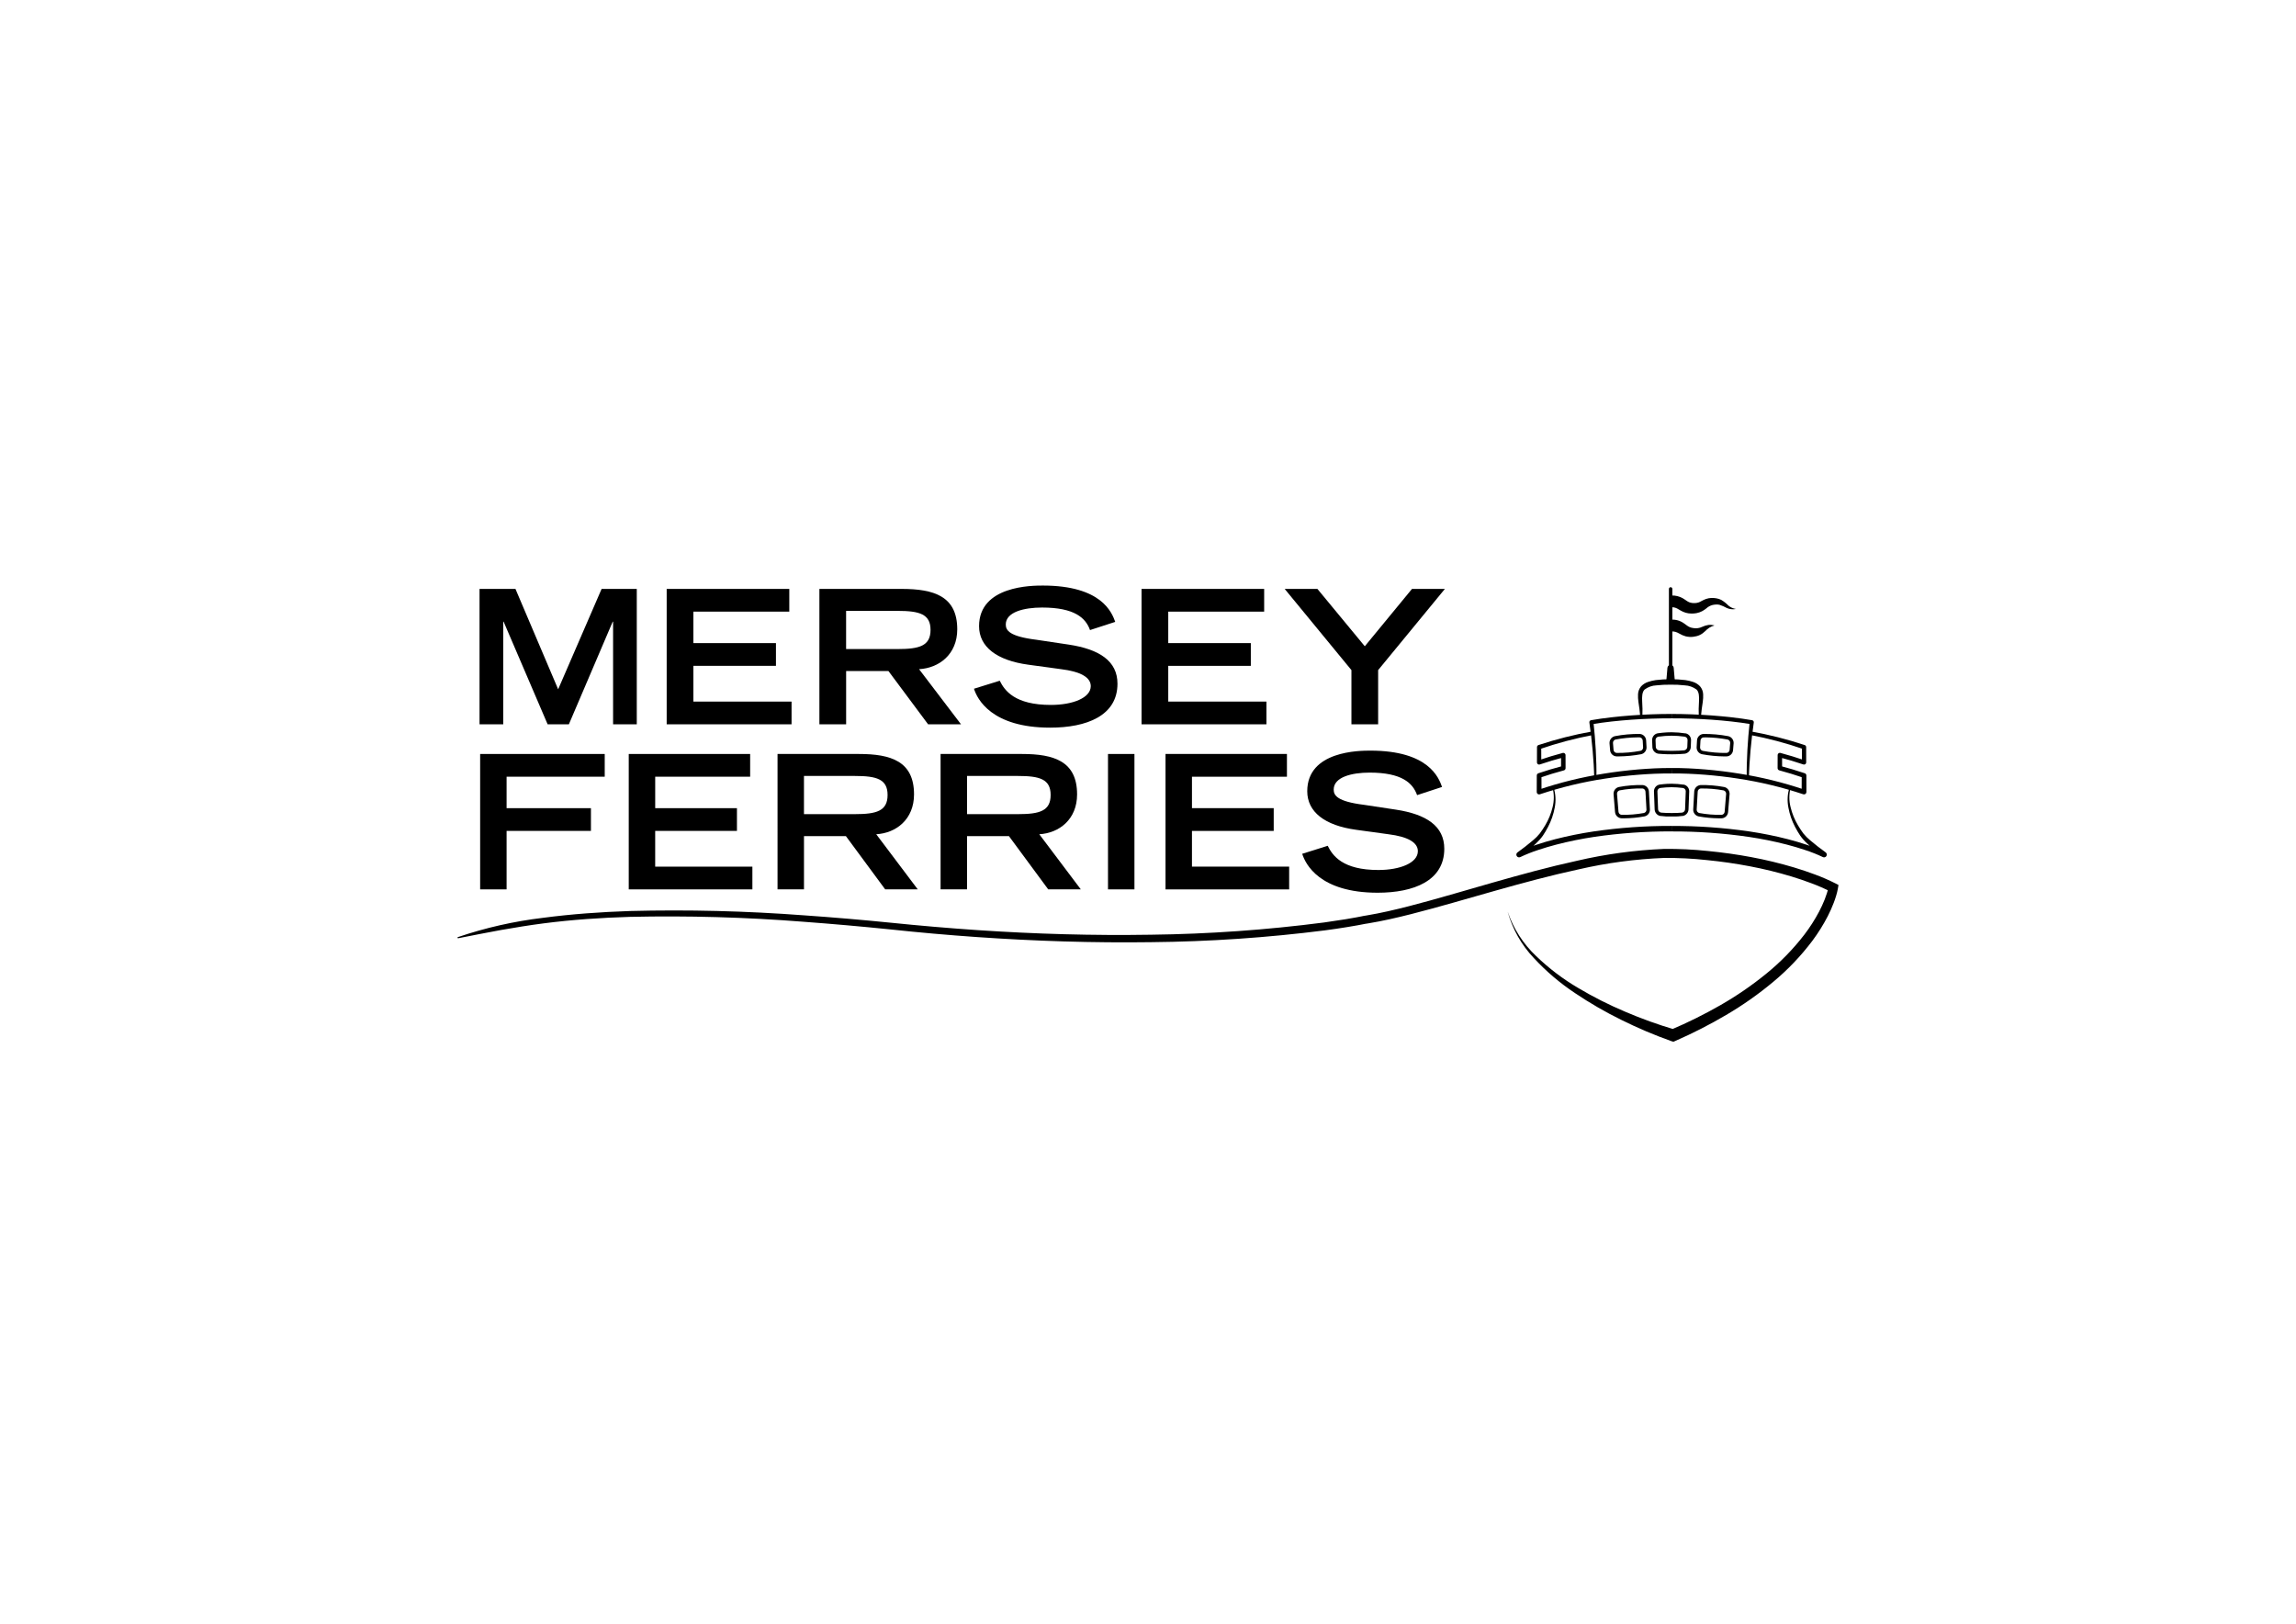 <?xml version="1.0" encoding="utf-8"?>
<!-- Generator: Adobe Illustrator 27.1.1, SVG Export Plug-In . SVG Version: 6.00 Build 0)  -->
<svg version="1.1" id="Layer_1" xmlns="http://www.w3.org/2000/svg" xmlns:xlink="http://www.w3.org/1999/xlink" x="0px" y="0px"
	 viewBox="0 0 2721.26 1924.12" style="enable-background:new 0 0 2721.26 1924.12;" xml:space="preserve">
<style type="text/css">
	.st0{fill:none;}
	.st1{clip-path:url(#SVGID_00000024720933382830854920000017528856124816217480_);}
	.st2{fill:#1D1D1B;}
	.st3{clip-path:url(#SVGID_00000019671212351496733700000003965662580661467834_);}
	.st4{fill:#161615;}
	.st5{clip-path:url(#SVGID_00000016775772527041716840000011387017320934775168_);}
	.st6{clip-path:url(#SVGID_00000140733734125259395000000012320170837261577390_);}
	.st7{clip-path:url(#SVGID_00000024004048434901605190000011651591123632810884_);}
	.st8{clip-path:url(#SVGID_00000101088617874943048880000017184318452997221535_);}
	.st9{clip-path:url(#SVGID_00000128452607548637164090000007465753039960775858_);}
	.st10{clip-path:url(#SVGID_00000011011917897114800320000010812811755075947196_);}
	.st11{clip-path:url(#SVGID_00000046328432887924117460000017525839846797794722_);}
	.st12{clip-path:url(#SVGID_00000051356426077735722010000005146722061708591789_);}
	.st13{clip-path:url(#SVGID_00000114759185237983488200000008284580472965940888_);}
	.st14{clip-path:url(#SVGID_00000041275327295249233360000014993063912178256566_);}
	.st15{clip-path:url(#SVGID_00000005228060884161011390000011450453505004295858_);}
	.st16{clip-path:url(#SVGID_00000052064724752502282030000017186344157781948054_);}
	.st17{clip-path:url(#SVGID_00000029025522977982849510000012369724421154356100_);}
	.st18{clip-path:url(#SVGID_00000047028158403949919380000016158503799503720325_);}
	.st19{clip-path:url(#SVGID_00000052796626881567739940000003596714841584992678_);}
	.st20{clip-path:url(#SVGID_00000032620717571779495380000014268804131414167963_);}
	.st21{clip-path:url(#SVGID_00000077303489030284304930000002399557563212546716_);}
	.st22{clip-path:url(#SVGID_00000115510306433272025560000006005642285870535557_);}
	.st23{clip-path:url(#SVGID_00000100368140717149563640000001022731384791906721_);}
	.st24{clip-path:url(#SVGID_00000067916460845484762800000015282250340317428109_);}
	.st25{clip-path:url(#SVGID_00000074444464467465624810000018182863733913681317_);}
	.st26{clip-path:url(#SVGID_00000183954345544033606700000018182322490351863976_);}
</style>
<g>
	<rect id="Rectangle_163" class="st0" width="2721.26" height="1928.41"/>
	<g id="Group_191" transform="translate(106 136)">
		<path id="Path_378" d="M490.9,600.71h-0.45v121.6h-28.09V561.87h42.57l50.6,118.95l51.51-118.95h41.68v160.44h-28.08v-121.6h-0.45
			l-51.95,121.6h-25.19L490.9,600.71z"/>
		<path id="Path_379" d="M684.16,561.87h145.33v26.93H715.82v37.29h97.85v26.95h-97.85v42.35h116.35v26.93H684.16V561.87z"/>
		<g id="Group_190">
			<g>
				<defs>
					
						<rect id="SVGID_00000044166408750953615220000008079821383470441619_" x="436.21" y="557.89" width="1636.85" height="540.63"/>
				</defs>
				<clipPath id="SVGID_00000043440943061318043000000004810810614932373179_">
					<use xlink:href="#SVGID_00000044166408750953615220000008079821383470441619_"  style="overflow:visible;"/>
				</clipPath>
				<g id="Group_189" style="clip-path:url(#SVGID_00000043440943061318043000000004810810614932373179_);">
					<path id="Path_380" d="M865.17,561.87h97.39c38.36,0,65.99,8.61,65.99,47.89c0,29.57-21.4,45.9-45.25,47.23l49.7,65.32h-39.01
						l-47.01-63.14h-50.13v63.14h-31.68V561.87z M957.89,633.15c25.85,0,39-3.75,39-22.73c0-18.75-13.15-22.51-39-22.51h-61.07
						v45.24L957.89,633.15z"/>
					<path id="Path_381" d="M1185.92,610.64c-5.12-14.32-18.28-26.7-56.84-26.7c-21.4,0-43.01,5.29-43.01,20.08
						c0,6.84,4.01,14.12,36.32,18.1l38.33,5.74c36.32,5.51,57.73,19.44,57.73,46.34c0,37.96-36.56,52.08-79.8,52.08
						c-69.57,0-86.48-33.98-90.27-46.12l30.53-9.49c5.81,11.7,17.84,28.69,60.64,28.69c25.85,0,47.25-8.38,47.25-22.29
						c0-10.38-12.04-17.21-35.21-20.09l-38.78-5.29c-37.45-5.07-58.4-21.19-58.4-45.68c0.02-48.11,63.1-48.11,75.58-48.11
						c69.77,0,81.8,32,85.81,43.04L1185.92,610.64z"/>
					<path id="Path_382" d="M1246.98,561.87h145.33v26.93h-113.67v37.29h97.85v26.95h-97.85v42.35h116.35v26.93h-148.01V561.87z"/>
					<path id="Path_383" d="M1495.75,658.09l-79.13-96.22h38.79l56.17,67.97l55.94-67.97h39l-79.12,96.22v64.22h-31.65
						L1495.75,658.09z"/>
					<path id="Path_384" d="M463.08,757.48h147.65v26.93H494.42v37.29h99.97v26.93h-99.97v69.3h-31.34V757.48z"/>
					<path id="Path_385" d="M639.2,757.48h143.89v26.93H670.56v37.29h96.88v26.93h-96.9V891h115.2v26.93H639.2V757.48z"/>
					<path id="Path_386" d="M815.54,757.48h96.45c37.96,0,65.33,8.61,65.33,47.89c0,29.57-21.19,45.9-44.8,47.23l49.21,65.32h-38.6
						l-46.58-63.12h-49.66v63.12h-31.34V757.48z M907.35,828.77c25.58,0,38.62-3.75,38.62-22.73c0-18.75-13.02-22.51-38.62-22.51
						h-60.47v45.24L907.35,828.77z"/>
					<path id="Path_387" d="M1008.8,757.48h96.47c37.96,0,65.32,8.61,65.32,47.89c0,29.57-21.18,45.9-44.8,47.23l49.21,65.32h-38.63
						l-46.57-63.12h-49.65v63.12h-31.34L1008.8,757.48z M1100.61,828.77c25.58,0,38.62-3.75,38.62-22.73
						c0-18.75-13.02-22.51-38.62-22.51h-60.47v45.24L1100.61,828.77z"/>
					<rect id="Rectangle_166" x="1207.22" y="757.48" width="31.34" height="160.45"/>
					<path id="Path_388" d="M1275.41,757.48h143.89v26.93h-112.56v37.29h96.89v26.93h-96.89V891h115.2v26.93h-146.54V757.48z"/>
					<path id="Path_389" d="M1573.57,806.25c-5.07-14.32-18.09-26.7-56.27-26.7c-21.18,0-42.58,5.29-42.58,20.08
						c0,6.84,3.97,14.12,35.96,18.1l37.96,5.74c35.97,5.51,57.16,19.44,57.16,46.34c0,37.96-36.2,52.08-79.01,52.08
						c-68.86,0-85.62-33.98-89.38-46.12l30.24-9.49c5.73,11.7,17.65,28.69,60.03,28.69c25.58,0,46.79-8.38,46.79-22.29
						c0-10.38-11.91-17.21-34.86-20.09l-38.43-5.29c-37.08-5.07-57.8-21.19-57.8-45.68c0-48.11,62.46-48.11,74.81-48.11
						c69.05,0,80.99,32,84.97,43.04L1573.57,806.25z"/>
					<path id="Path_390" d="M1681.05,944.66c6.76,19.94,18.32,37.92,33.66,52.34c15.05,14.51,31.76,27.19,49.8,37.76
						c17.95,10.68,36.62,20.11,55.88,28.22c19.12,8.19,38.72,15.23,58.68,21.11l-4.92,0.29c20.21-8.57,39.89-18.34,58.94-29.25
						c18.99-10.86,37.06-23.25,54.03-37.05c16.92-13.68,32.18-29.31,45.46-46.55c6.55-8.58,12.38-17.68,17.43-27.22
						c2.49-4.73,4.73-9.59,6.7-14.57c0.98-2.47,1.87-4.97,2.65-7.48c0.76-2.38,1.39-4.79,1.89-7.24l0,0l2.86,5.79
						c-7.43-3.76-15.07-7.1-22.88-10.01c-7.9-3.01-15.93-5.71-24.04-8.18c-16.27-4.91-32.78-8.95-49.48-12.1
						c-16.71-3.19-33.55-5.61-50.53-7.28c-16.88-1.84-33.84-2.7-50.82-2.56c-34.03,1.34-67.86,5.85-101.05,13.47
						c-33.42,7.2-66.52,16.17-99.56,25.49c-33.03,9.32-66.02,19.13-99.47,27.65c-16.74,4.23-33.61,8.14-50.8,10.95l-3.23,0.51
						l-0.4,0.06c-0.39,0.07,0.08-0.03-0.12,0l-0.82,0.17l-1.62,0.33l-6.4,1.21c-4.26,0.77-8.53,1.5-12.79,2.18
						c-8.53,1.39-17.07,2.65-25.63,3.78c-68.39,8.69-137.24,13.36-206.18,14.01c-68.88,0.94-137.76-1.27-206.44-6.06
						c-34.33-2.39-68.61-5.41-102.84-9.08c-34.16-3.49-68.35-6.5-102.58-9.05c-68.42-5.39-137.07-7.33-205.69-5.81
						c-34.27,1.02-68.49,3.32-102.45,7.7c-16.98,2.19-33.86,4.96-50.72,7.92c-16.86,2.97-33.63,6.51-50.56,9.72
						c-0.38,0.06-0.73-0.21-0.79-0.59c-0.05-0.32,0.13-0.63,0.43-0.75c32.7-11.1,66.48-18.76,100.77-22.84
						c34.22-4.51,68.65-6.94,103.08-8.09c68.86-1.76,137.76-0.05,206.45,5.12c34.33,2.39,68.61,5.3,102.85,8.75
						c34.17,3.51,68.37,6.43,102.6,8.76c68.48,4.6,137.14,6.58,205.74,5.46c68.57-0.83,137.03-5.67,205.04-14.49
						c8.48-1.17,16.93-2.44,25.37-3.81c4.21-0.7,8.42-1.43,12.61-2.2l6.26-1.2l1.53-0.32l0.75-0.15l1.07-0.19l3.14-0.51
						c16.73-2.78,33.37-6.69,49.93-10.93c33.14-8.55,66.04-18.47,99.13-27.89s66.34-18.57,100.11-25.94
						c33.83-7.88,68.32-12.57,103.02-14.03c17.4-0.2,34.8,0.62,52.11,2.45c17.26,1.68,34.46,4.06,51.51,7.27
						c17.08,3.18,33.99,7.27,50.64,12.24c8.34,2.51,16.61,5.26,24.79,8.34c8.31,3.06,16.44,6.6,24.35,10.59l3.5,1.81l-0.64,3.97l0,0
						c-0.53,3.01-1.26,5.99-2.16,8.91c-0.84,2.81-1.8,5.56-2.83,8.27c-2.06,5.39-4.41,10.66-7.04,15.79
						c-5.25,10.17-11.32,19.89-18.15,29.07c-13.67,18.17-29.42,34.67-46.93,49.17c-17.37,14.45-35.89,27.45-55.38,38.88
						c-19.4,11.42-39.46,21.67-60.09,30.69l-2.39,1.05l-2.56-0.77l0,0c-20.14-7.18-39.83-15.54-58.98-25.04
						c-19.13-9.37-37.58-20.04-55.24-31.94c-17.75-11.8-34.04-25.67-48.53-41.31c-14.69-15.45-25.36-34.27-31.07-54.8"/>
					<path id="Path_391" d="M1907.42,712.63c-0.24-5.76-0.16-11.54,0.25-17.29c0.27-5.57,0.2-11.29-2.92-14.25
						c-4.08-3.03-8.98-4.75-14.05-4.94c-5.54-0.62-11.12-0.89-16.7-0.8c-5.58-0.08-11.15,0.19-16.7,0.8
						c-5.07,0.18-9.97,1.91-14.05,4.94c-3.12,2.96-3.18,8.7-2.91,14.25c0.4,5.76,0.48,11.54,0.24,17.3h-2.56
						c-0.43-5.63-1.29-11.17-2.14-16.92c-0.44-2.99-0.59-6.02-0.46-9.04c0.16-3.47,1.46-6.78,3.71-9.42
						c2.32-2.44,5.22-4.24,8.43-5.24c2.9-0.97,5.88-1.67,8.91-2.1c11.65-1.43,23.44-1.43,35.09,0c3.02,0.42,6,1.12,8.9,2.09
						c3.21,1,6.11,2.81,8.43,5.25c2.26,2.63,3.56,5.95,3.71,9.41c0.14,3.02-0.01,6.05-0.45,9.04c-0.85,5.75-1.71,11.25-2.13,16.94
						L1907.42,712.63z"/>
					<path id="Path_392" d="M2016.23,797.55c-1.94,7.53-1.94,15.43,0,22.97c1.82,7.55,4.77,14.79,8.75,21.46
						c1.96,3.35,4.11,6.6,6.43,9.72c2.37,2.95,5.05,5.64,7.98,8.04c5.9,5.06,12.19,9.86,18.51,14.42l0,0
						c1.42,1.09,1.69,3.13,0.6,4.55c-0.94,1.22-2.6,1.62-3.99,0.95l-0.08-0.04c-6.81-3.22-13.81-6-20.97-8.33
						c-7.2-2.43-14.52-4.57-21.9-6.48c-14.79-3.8-29.78-6.83-44.89-9.07c-30.3-4.42-60.89-6.58-91.51-6.47v-6.5
						c30.95-0.12,61.86,2.07,92.48,6.53c15.32,2.28,30.52,5.35,45.52,9.21c7.51,1.95,14.97,4.12,22.34,6.61
						c7.48,2.44,14.79,5.36,21.9,8.73l-3.46,5.46l0,0c-6.23-5.06-12.28-10.2-18.1-15.78c-3.05-2.79-5.79-5.9-8.18-9.27
						c-2.24-3.36-4.29-6.84-6.14-10.43c-3.77-7.16-6.42-14.86-7.88-22.82c-1.6-7.97-1.14-16.22,1.35-23.96L2016.23,797.55z"/>
					<path id="Path_393" d="M1735.35,797.07c2.48,7.74,2.95,16,1.35,23.97c-1.47,7.95-4.13,15.64-7.89,22.79
						c-1.85,3.59-3.9,7.07-6.14,10.43c-2.4,3.37-5.14,6.47-8.18,9.26c-5.82,5.58-11.87,10.74-18.1,15.78l0,0l-3.46-5.47
						c7.1-3.37,14.41-6.29,21.89-8.73c7.37-2.49,14.83-4.66,22.34-6.61c15.02-3.85,30.22-6.92,45.56-9.21
						c30.62-4.47,61.53-6.66,92.48-6.54v6.49c-30.62-0.11-61.21,2.05-91.51,6.47c-15.11,2.26-30.09,5.3-44.89,9.11
						c-7.37,1.92-14.69,4.06-21.89,6.49c-7.16,2.33-14.17,5.12-20.97,8.34l-0.08,0.03c-1.61,0.78-3.55,0.11-4.33-1.5
						c-0.67-1.39-0.28-3.06,0.95-3.99l0,0c6.32-4.6,12.61-9.36,18.51-14.43c2.93-2.39,5.61-5.09,7.98-8.04
						c2.32-3.11,4.47-6.35,6.44-9.69c3.98-6.67,6.93-13.91,8.75-21.46c1.94-7.54,1.94-15.44,0-22.98L1735.35,797.07z"/>
					<path id="Path_394" d="M1969.04,730.73c21.68,3.85,43.05,9.26,63.94,16.2c1.02,0.34,1.7,1.29,1.71,2.36v0.03l0.05,18.15
						c0,1.41-1.14,2.56-2.56,2.56c-0.29,0-0.57-0.05-0.84-0.14c-9.4-3.18-18.91-6.02-28.52-8.53l3.33-2.56l0.04,15.5l-2.01-2.61
						c9.72,2.55,19.34,5.43,28.88,8.64c1.11,0.38,1.87,1.42,1.88,2.6l0,0l0.05,19.61c0.01,1.55-1.24,2.82-2.79,2.83
						c-0.01,0-0.01,0-0.02,0c-0.3,0-0.6-0.05-0.89-0.14h-0.04c-25.1-8.37-50.88-14.57-77.04-18.54c-13.08-2.03-26.22-3.56-39.41-4.6
						c-13.17-1.02-26.47-1.67-39.54-1.48l-0.16-6.49c13.55-0.13,26.85,0.6,40.22,1.71s26.63,2.76,39.85,4.89
						c26.47,4.16,52.54,10.58,77.92,19.19l-3.73,2.67l0.06-19.62l1.87,2.62c-9.37-3.24-18.87-6.11-28.46-8.7l0,0
						c-1.17-0.31-1.99-1.38-1.99-2.59l0.05-15.5c-0.01-1.46,1.17-2.65,2.63-2.65c0,0,0,0,0.01,0c0.23,0.01,0.46,0.04,0.69,0.09
						c9.7,2.6,19.3,5.53,28.82,8.79l-3.41,2.43l0.06-18.15l1.71,2.38c-20.61-7.1-41.7-12.7-63.12-16.76L1969.04,730.73z"/>
					<path id="Path_395" d="M1875.19,715.24c-15.85-0.03-31.68,0.51-47.48,1.62c-7.89,0.56-15.78,1.27-23.65,2.14
						c-7.85,0.88-15.74,1.9-23.44,3.25l1.96-2.72c1.23,11.15,2.12,22.24,2.75,33.39c0.63,11.15,0.95,22.31,0.77,33.48h-2.6
						c-0.19-11.07-0.9-22.15-1.89-33.21s-2.27-22.09-3.86-33.01c-0.19-1.29,0.68-2.49,1.96-2.72c7.96-1.42,15.86-2.46,23.78-3.39
						c7.92-0.93,15.89-1.65,23.84-2.24c15.92-1.18,31.87-1.78,47.84-1.8L1875.19,715.24z"/>
					<path id="Path_396" d="M1875.19,710.04c15.95,0.03,31.89,0.63,47.84,1.8c7.95,0.59,15.9,1.34,23.84,2.25
						c7.95,0.92,15.82,1.96,23.78,3.38c1.28,0.23,2.15,1.43,1.96,2.72c-1.59,10.92-2.85,22-3.86,33.01
						c-1,11.02-1.69,22.12-1.89,33.2h-2.6c-0.18-11.17,0.16-22.33,0.77-33.48c0.61-11.15,1.53-22.24,2.76-33.39l1.95,2.71
						c-7.67-1.34-15.59-2.36-23.44-3.24c-7.85-0.88-15.76-1.58-23.65-2.14c-15.8-1.12-31.63-1.66-47.48-1.62L1875.19,710.04z"/>
					<path id="Path_397" d="M1782.12,734.95c-21.42,4.05-42.51,9.65-63.12,16.76l1.7-2.39l0.05,18.15l-3.4-2.43
						c9.5-3.28,19.11-6.21,28.83-8.79c1.4-0.38,2.85,0.45,3.23,1.86c0.06,0.23,0.09,0.46,0.09,0.7l0.05,15.49
						c0,1.21-0.81,2.28-1.98,2.6l0,0c-9.59,2.56-19.09,5.45-28.47,8.7l1.88-2.61l0.05,19.61l-3.73-2.67
						c25.38-8.61,51.45-15.03,77.93-19.2c13.22-2.12,26.5-3.75,39.85-4.89c13.37-1.1,26.66-1.84,40.22-1.71l-0.17,6.49
						c-13.06-0.19-26.37,0.45-39.54,1.48s-26.33,2.59-39.41,4.6c-26.18,3.96-51.97,10.17-77.09,18.55l0,0
						c-1.47,0.5-3.07-0.28-3.57-1.76c0-0.01-0.01-0.02-0.01-0.03c-0.09-0.29-0.14-0.59-0.14-0.9l0.06-19.61l0,0
						c0-1.18,0.75-2.23,1.87-2.61c9.52-3.23,19.15-6.11,28.88-8.64l-2,2.6l0.04-15.49l3.34,2.56c-9.61,2.51-19.12,5.36-28.52,8.53
						c-1.33,0.47-2.79-0.23-3.26-1.57c0-0.01-0.01-0.02-0.01-0.02c-0.09-0.27-0.14-0.56-0.14-0.84l0.05-18.15v-0.03
						c0.01-1.07,0.7-2.02,1.71-2.37c20.89-6.93,42.26-12.34,63.94-16.19L1782.12,734.95z"/>
					<path id="Path_398" d="M1937.79,760.37c-8.85-0.09-17.67-0.94-26.36-2.56c-3.89-0.76-6.66-4.22-6.56-8.18l0.47-8.34
						c0.26-4,3.41-7.2,7.4-7.52c9.93-0.13,19.84,0.74,29.59,2.6c3.9,0.87,6.6,4.42,6.39,8.41l-0.68,8.26
						c-0.34,3.99-3.58,7.12-7.59,7.31C1939.58,760.34,1938.69,760.37,1937.79,760.37 M1915.55,737.81c-0.9,0-1.78,0-2.66,0.04
						c-1.87,0.24-3.32,1.76-3.46,3.65l-0.47,8.36c0,1.9,1.33,3.54,3.19,3.93c9.3,1.75,18.76,2.58,28.23,2.46h0.03
						c1.9-0.18,3.4-1.68,3.58-3.58l0.68-8.27c0.07-1.92-1.23-3.61-3.1-4.05c-8.57-1.61-17.27-2.47-26-2.56"/>
					<path id="Path_399" d="M1876.21,757.85h-1.02c-3.81,0.04-7.79-0.14-10.47-0.29c-2.98-0.17-4.4-0.25-5.17-0.38
						c-3.92-0.57-6.9-3.82-7.13-7.77v-0.56c-0.1-2.62-0.2-5.22-0.3-7.81c-0.05-3.96,2.76-7.37,6.65-8.08
						c0.84-0.19,2.36-0.35,5.41-0.65c3.67-0.38,7.35-0.57,11.03-0.57h0.09c5.44,0.05,10.88,0.49,16.26,1.32v-0.1
						c3.91,0.69,6.75,4.12,6.7,8.09l-0.31,8.35c-0.23,3.98-3.25,7.25-7.21,7.78c-0.83,0.13-2.3,0.21-5.12,0.37
						c-2.44,0.14-5.96,0.3-9.44,0.3 M1875.17,753.77L1875.17,753.77c6.14,0.07,12.92-0.44,14.64-0.59l0.48-0.05
						c1.92-0.34,3.37-1.92,3.53-3.87l0.31-8.35c-0.02-1.9-1.37-3.53-3.24-3.9l-0.45-0.09c-5.05-0.7-10.15-1.07-15.25-1.09
						c-5.11,0.03-10.2,0.4-15.26,1.09l-0.51,0.08c-1.87,0.36-3.22,1.99-3.25,3.89c0.09,2.59,0.19,5.19,0.3,7.8v0.56
						c0.16,1.94,1.61,3.53,3.53,3.87l0.47,0.05c1.71,0.15,8.53,0.65,14.66,0.59L1875.17,753.77z"/>
					<path id="Path_400" d="M1876.82,831.55h-1.65c-4.28,0.2-8.57-0.01-12.81-0.62v0.1c-3.98-0.49-7.03-3.77-7.24-7.78
						c-0.27-7.2-0.54-14.34-0.81-21.44c-0.07-3.96,2.75-7.37,6.65-8.06c0.76-0.17,2.1-0.3,4.68-0.54c2.45-0.23,6.08-0.51,9.59-0.47
						c4.73,0.04,9.45,0.41,14.12,1.09v-0.1c3.93,0.65,6.79,4.08,6.73,8.07l-0.82,21.44c-0.21,4-3.25,7.28-7.23,7.78v-0.1
						c-3.7,0.57-7.45,0.78-11.19,0.63 M1875.19,827.47c5.06,0.04,10.32-0.33,11.94-0.46l0.54-0.05c1.93-0.31,3.39-1.9,3.51-3.85
						l0.81-21.44c-0.01-1.89-1.36-3.51-3.22-3.87l-0.77-0.11c-4.24-0.54-8.51-0.82-12.79-0.84h-0.04c-4.26,0.02-8.51,0.3-12.74,0.83
						l-0.82,0.12c-1.86,0.35-3.21,1.97-3.22,3.86c0.27,7.1,0.54,14.25,0.8,21.44c0.13,1.95,1.59,3.55,3.52,3.85l0.68,0.06
						c1.76,0.14,6.92,0.51,11.76,0.45"/>
					<path id="Path_401" d="M1931.58,833.72c-8.11-0.04-16.2-0.79-24.18-2.23c-3.9-0.75-6.68-4.21-6.57-8.18
						c0.41-7.07,0.81-14.22,1.21-21.45c0.26-4.01,3.41-7.22,7.41-7.55h0.04c9.4-0.19,18.8,0.58,28.05,2.31
						c3.9,0.85,6.61,4.41,6.39,8.4c-0.54,6.44-1.08,12.97-1.62,19.6l-0.14,1.72c-0.33,4.01-3.58,7.16-7.6,7.37
						c-0.99,0-1.99,0.04-3,0.04 M1909.64,798.39c-1.9,0.24-3.37,1.78-3.5,3.69c-0.41,7.23-0.81,14.38-1.21,21.45
						c-0.01,1.9,1.32,3.54,3.18,3.93c8.71,1.59,17.55,2.3,26.4,2.13c1.91-0.18,3.42-1.7,3.58-3.61l0.14-1.72
						c0.54-6.63,1.08-13.16,1.62-19.61c0.05-1.91-1.24-3.59-3.09-4.04C1927.81,798.96,1918.73,798.21,1909.64,798.39"/>
					<path id="Path_402" d="M1818.75,833.72c-1.02,0-2,0-2.99-0.04c-4.01-0.22-7.24-3.36-7.58-7.36
						c-0.59-7.23-1.17-14.34-1.76-21.34c-0.22-3.97,2.46-7.51,6.34-8.38h0.05c9.25-1.72,18.65-2.5,28.05-2.31
						c4.02,0.31,7.19,3.53,7.45,7.55c0.39,7.23,0.79,14.38,1.2,21.45c0.13,3.97-2.66,7.45-6.57,8.18
						C1834.97,832.93,1826.87,833.68,1818.75,833.72 M1813.58,800.62c-1.84,0.46-3.12,2.13-3.07,4.03
						c0.59,7.01,1.18,14.12,1.76,21.35c0.18,1.9,1.68,3.4,3.58,3.58c8.85,0.17,17.7-0.54,26.41-2.13c1.86-0.38,3.19-2.03,3.18-3.93
						c-0.41-7.07-0.81-14.23-1.2-21.48c-0.14-1.91-1.62-3.46-3.52-3.69c-9.09-0.18-18.17,0.57-27.11,2.24"/>
					<path id="Path_403" d="M1812.57,760.38c-0.9,0-1.8,0-2.68-0.04c-4-0.2-7.24-3.33-7.57-7.32l-0.69-8.27
						c-0.2-3.96,2.47-7.48,6.33-8.38c9.76-1.87,19.68-2.74,29.61-2.62c4.01,0.3,7.18,3.51,7.45,7.51l0,0
						c0.16,2.81,0.31,5.59,0.48,8.35c0.11,3.96-2.66,7.42-6.55,8.18c-8.7,1.61-17.53,2.47-26.38,2.56 M1834.85,737.79
						c-8.75,0.09-17.48,0.94-26.09,2.56c-1.83,0.46-3.1,2.14-3.03,4.03l0.68,8.28c0.19,1.89,1.69,3.38,3.58,3.56
						c9.48,0.12,18.95-0.71,28.27-2.46c1.85-0.4,3.18-2.03,3.18-3.93c-0.16-2.76-0.32-5.54-0.47-8.36c-0.15-1.9-1.62-3.44-3.51-3.66
						c-0.85,0-1.71-0.03-2.58-0.03"/>
					<path id="Path_404" d="M1875.33,569.66c4.55-0.1,9.04,1.02,13.02,3.23c1.93,1.11,3.42,2.24,4.6,3.01
						c0.96,0.68,1.99,1.27,3.07,1.74c1.08,0.42,2.21,0.71,3.37,0.86c0.3,0.06,0.64,0.08,0.98,0.12c0.03,0,0.29,0,0.12,0.03h0.32
						h0.64l0.88,0.03l0.94-0.04c2.62-0.14,5.17-0.97,7.37-2.4c1.74-0.97,3.56-1.79,5.43-2.48c2.02-0.69,4.12-1.09,6.25-1.17
						c1.99-0.06,3.97,0.08,5.93,0.42c2.02,0.33,3.98,0.96,5.81,1.88c3.12,1.86,5.98,4.12,8.51,6.73c2.54,2.13,5.62,3.52,8.9,4.02
						c-3.58,0.73-7.29,0.35-10.64-1.08c-2.85-1.6-5.84-2.9-8.95-3.9c-1.37-0.28-2.77-0.37-4.17-0.29c-1.45,0.07-2.89,0.29-4.3,0.64
						c-2.65,0.74-5.09,2.11-7.1,3.99c-1.56,1.24-3.22,2.34-4.97,3.29c-2,1.04-4.13,1.79-6.34,2.22c-0.54,0.12-1.07,0.18-1.61,0.27
						l-1.67,0.17l-0.63,0.05l-0.33,0.03h-0.51c-0.51,0-1.02,0.04-1.59,0.03c-2.25-0.01-4.49-0.32-6.65-0.94
						c-2.15-0.64-4.21-1.53-6.14-2.67c-1.72-1.02-3.04-1.86-4.09-2.38c-2.06-1.05-4.34-1.56-6.65-1.49L1875.33,569.66z"/>
					<path id="Path_405" d="M1875.33,598.25c1.41-0.03,2.81,0.05,4.2,0.25c1.54,0.22,3.06,0.59,4.53,1.11
						c2.67,1,5.17,2.42,7.41,4.19c1.35,1.12,2.79,2.11,4.32,2.96c1.48,0.74,3.08,1.23,4.72,1.46c3.78,0.74,7.7,0.22,11.16-1.48
						c2.27-1.06,4.68-1.79,7.16-2.16c2.43-0.25,4.88-0.04,7.23,0.63c-2.16,0.56-4.23,1.44-6.14,2.61c-1.77,1.19-3.41,2.56-4.88,4.09
						c-1.85,1.86-4,3.4-6.35,4.56c-1.28,0.61-2.61,1.09-3.99,1.42c-1.27,0.35-2.96,0.58-3.93,0.74c-2.91,0.32-5.85,0.14-8.7-0.51
						c-2.71-0.75-5.3-1.86-7.71-3.3c-1.44-0.87-2.99-1.56-4.6-2.05c-0.68-0.19-1.38-0.32-2.09-0.4c-0.86-0.09-1.23-0.15-2.56-0.2
						L1875.33,598.25z"/>
					<path id="Path_406" d="M1874.07,665.19c-1.13,0-2.05-0.92-2.05-2.05V561.87c0.01-1.13,0.93-2.04,2.06-2.03
						c1.12,0.01,2.03,0.91,2.03,2.03v101.28C1876.12,664.28,1875.2,665.19,1874.07,665.19"/>
					<path id="Path_407" d="M1869.04,669.8l0.63-7.24l0.61-7.24c0.17-2.05,1.97-3.58,4.02-3.41c1.82,0.15,3.26,1.59,3.41,3.41
						l0.62,7.24l0.62,7.24C1878.96,669.8,1869.04,669.8,1869.04,669.8z"/>
				</g>
			</g>
		</g>
	</g>
</g>
</svg>
